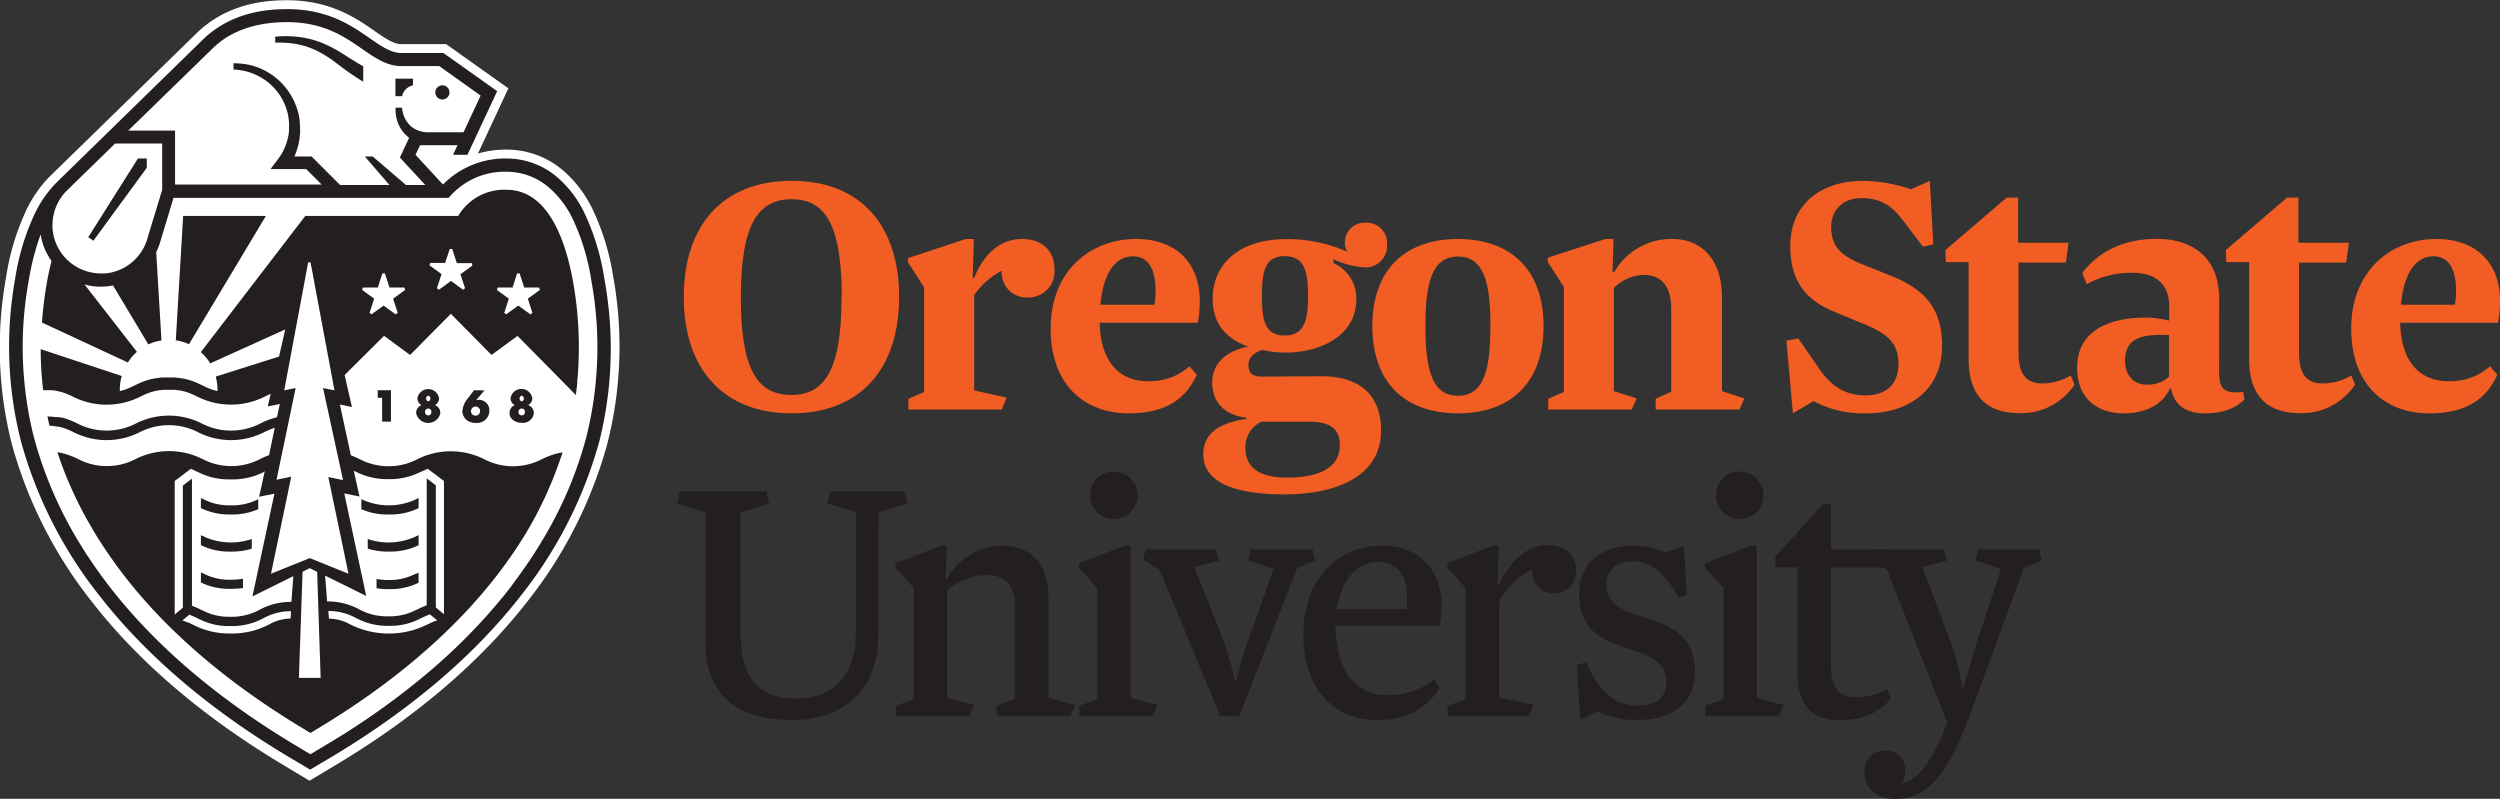 <svg id="Art" xmlns="http://www.w3.org/2000/svg" viewBox="0 0 438.01 139.95"><rect x="0" y="0" width="438.01" height="139.95" fill="#333333" stroke="none"/><defs><style>.cls-1{fill:#fff;}.cls-2{fill:#231f20;}.cls-3{fill:#f15d22;}</style></defs><title>OSU_horizontal_2C_O_over_B</title><path class="cls-1" d="M283.65,275.92A42.72,42.72,0,0,0,280,264a20.93,20.93,0,0,0-5.17-6.78,15.23,15.23,0,0,0-9.89-3.63,17.78,17.78,0,0,0-5,.69l5.33-11.42-10.91-7.75h-7.85c-1.34,0-2.81-1-4.67-2.3-3.28-2.28-7.78-5.39-15.39-5.39-6.42,0-11.49,1.79-15.49,5.47l-26.13,25.49h0a21.88,21.88,0,0,0-3.93,5.62,42.72,42.72,0,0,0-3.64,12,68.78,68.78,0,0,0,1,29.14,77.57,77.57,0,0,0,14,27.62c8.21,10.57,19.44,20.17,33.39,28.54l4.78,2.87,4.78-2.87c13.95-8.37,25.18-18,33.39-28.54a77.57,77.57,0,0,0,14-27.62A68.78,68.78,0,0,0,283.65,275.92Z" transform="translate(-176.2 -227.38)"/><path class="cls-2" d="M222.79,265.21h-14.5L207,287a8.54,8.54,0,0,1,2.31.69Z" transform="translate(-176.2 -227.38)"/><path class="cls-2" d="M211.52,314.69l-.12-.05v1.77c.23.11.47.21.72.31a11.38,11.38,0,0,0,4.51.8,11.26,11.26,0,0,0,4.81-.93v-1.75a10,10,0,0,1-4.81,1.08,9.89,9.89,0,0,1-4.51-.94Z" transform="translate(-176.2 -227.38)"/><path class="cls-2" d="M212.12,321.48l-.6-.29-.12-.05v1.77l.72.31a11.38,11.38,0,0,0,4.51.8,11.9,11.9,0,0,0,3.68-.51v-1.69a11.42,11.42,0,0,1-8.19-.34Z" transform="translate(-176.2 -227.38)"/><path class="cls-2" d="M212.12,328l-.6-.28-.12-.06v1.77c.23.11.47.22.72.32a11.38,11.38,0,0,0,4.51.8,14.74,14.74,0,0,0,2.14-.15v-1.63a11.8,11.8,0,0,1-2.14.18A9.75,9.75,0,0,1,212.12,328Z" transform="translate(-176.2 -227.38)"/><path class="cls-2" d="M228.42,235.15a14.63,14.63,0,0,1,3.46,1.2,22.05,22.05,0,0,1,3.14,2,49.16,49.16,0,0,0,4.82,3.35v-2.71c-1.23-.67-2.45-1.48-3.73-2.28a23,23,0,0,0-3.56-1.84,16,16,0,0,0-3.9-1,18.3,18.3,0,0,0-4-.08l-.23,0v1.06a2.43,2.43,0,0,1,.27,0A17.61,17.61,0,0,1,228.42,235.15Z" transform="translate(-176.2 -227.38)"/><path class="cls-2" d="M282.08,276.19a41.45,41.45,0,0,0-3.5-11.52,19.25,19.25,0,0,0-4.77-6.26,13.68,13.68,0,0,0-8.86-3.26,15.28,15.28,0,0,0-11.14,4.56L249,254.5l.79-1.68h6.57l-.78,1.68h2.52l5.21-11.15-9.41-6.68h-7.34c-1.84,0-3.49-1.14-5.58-2.59-3.28-2.27-7.37-5.1-14.48-5.1-6,0-10.71,1.64-14.41,5L195.4,250.28h0l-9.4,9.18a20.52,20.52,0,0,0-3.64,5.21,41.45,41.45,0,0,0-3.5,11.52,67.21,67.21,0,0,0,1,28.46,75.87,75.87,0,0,0,13.73,27.05c8.09,10.41,19.18,19.88,32.95,28.15l4,2.37,4-2.37c13.77-8.27,24.86-17.74,32.95-28.15a75.87,75.87,0,0,0,13.73-27.05A67.05,67.05,0,0,0,282.08,276.19Zm-68.44-40.51c1.19-1.09,4.81-4.42,12.84-4.42,6.39,0,10,2.5,13.18,4.7,2.32,1.61,4.33,3,6.88,3h6.62l7.25,5.16-3,6.43h-6.52a4.52,4.52,0,0,1-2.63-1,4.78,4.78,0,0,1-1.61-3.31h-1.14a6.37,6.37,0,0,0,.3,2.36,5.9,5.9,0,0,0,2.07,2.92l-1.62,3.46,4.45,4.81h-3.38l-5.84-5h-1.37l4.31,5h-8.65l-5-5h-3a11.6,11.6,0,0,0,1-4.24c0-.27,0-.53,0-.8l-.06-.8,0-.39-.06-.4-.14-.78a12.27,12.27,0,0,0-1.14-2.95,11.07,11.07,0,0,0-1.87-2.52l-.27-.29-.3-.26c-.2-.17-.39-.34-.6-.5a12.8,12.8,0,0,0-1.3-.87,11.06,11.06,0,0,0-4.56-1.46,12.56,12.56,0,0,0-1.37-.06v1.1a10.12,10.12,0,0,1,5.2,1.62,9.73,9.73,0,0,1,1.1.81l.5.47.24.23.23.26a9.91,9.91,0,0,1,2.33,4.79l.08.67.05.33V249l0,.67c0,.22,0,.44,0,.66a9.63,9.63,0,0,1-1.88,4.86L223.6,257h6.24l2.71,2.71H206.87v-9.45h-8.2Zm-11.55,33.25a8.48,8.48,0,0,1-7.39,6.35c-.28,0-.56,0-.84,0a8.49,8.49,0,0,1-8.46-7.92,5.44,5.44,0,0,1,0-.57,8.48,8.48,0,0,1,2.68-6.18l8.28-8.08h8.25v8.13Zm76.81,35.13a69.34,69.34,0,0,1-6.83,16.54h0l-.47.82c-.12.2-.24.41-.37.61s-.31.53-.47.79l-.42.67c-.15.25-.3.49-.46.73-.27.43-.56.86-.84,1.29l-.34.5c-.22.31-.43.63-.66.94s-.25.37-.38.55l-.68.94-.35.47-1,1.38h0c-.33.43-.68.85-1,1.27a101.25,101.25,0,0,1-13,13.3,130,130,0,0,1-11.91,9c-2.05,1.37-4.16,2.72-6.36,4l-2.78,1.67h0l-2.78-1.67c-13.53-8.12-24.41-17.4-32.32-27.59-.24-.3-.46-.6-.68-.89l-.46-.61c-.28-.37-.55-.74-.81-1.12l-.29-.39-.89-1.29-.15-.22c-.33-.48-.64-1-1-1.44a.35.35,0,0,1,0-.08,70.91,70.91,0,0,1-9.05-20.2,64.74,64.74,0,0,1-.92-27.48,45.05,45.05,0,0,1,2.09-8.1,10.55,10.55,0,0,0,1.91,4.64c-.32,1.24-.6,2.55-.85,4q-.59,3.42-.83,6.8l15.06,7a9.4,9.4,0,0,1,.84-1.15,10.09,10.09,0,0,1,.74-.72L191,277.21a10.46,10.46,0,0,0,5,.18l6.19,10.33a8.47,8.47,0,0,1,2.3-.69l-.92-15.47a11.57,11.57,0,0,0,.76-2l2.19-7.24.08-.27H254.8l.34-.38a12.76,12.76,0,0,1,9.81-4.2,11.41,11.41,0,0,1,7.39,2.73,17,17,0,0,1,4.2,5.53,39.19,39.19,0,0,1,3.28,10.89A64.74,64.74,0,0,1,278.9,304.06Z" transform="translate(-176.2 -227.38)"/><path class="cls-2" d="M253.7,244.81a1.24,1.24,0,1,0-1.23-1.24A1.24,1.24,0,0,0,253.7,244.81Z" transform="translate(-176.2 -227.38)"/><path class="cls-2" d="M246.65,244.22v0a2.48,2.48,0,0,1,1.91-1.89v-1.17h-3.08v3.08Z" transform="translate(-176.2 -227.38)"/><path class="cls-2" d="M276.67,277.12c-1.3-7.52-4.39-16.49-11.72-16.49a9.36,9.36,0,0,0-8.47,4.58H229.69l-18.31,23.87a8.08,8.08,0,0,1,.66.65,7.85,7.85,0,0,1,1,1.31l13.13-5.94-1.08,4.75L214,293.36a9.33,9.33,0,0,1,.31,2.53,7.53,7.53,0,0,1-1.07-.3,10.39,10.39,0,0,1-1.07-.44l-.51-.25-1-.47a11.14,11.14,0,0,0-2.76-.79c-.16,0-.32-.05-.49-.06s-.52-.06-.8-.07l-.76,0h-.23l-.76,0q-.39,0-.75.06l-.53.07a10.79,10.79,0,0,0-2.68.75l-1.11.51-.53.26c-.34.15-.68.3-1,.43a9.13,9.13,0,0,1-1.07.3,8.92,8.92,0,0,1,.34-2.63l-14.2-4.71c0,1.66.07,3.31.21,4.94h0c0,.17,0,.33.05.49,0,.35.05.69.09,1h0c0,.25.05.51.08.76h.88l.44,0h.06c.34,0,.65.07.94.12h0a10.49,10.49,0,0,1,2.85,1,13.15,13.15,0,0,0,11.89,0c.43-.21.84-.41,1.28-.58a9.17,9.17,0,0,1,3-.61H206l.44,0a9,9,0,0,1,2.9.56,14.36,14.36,0,0,1,1.39.62,13.15,13.15,0,0,0,11.89,0c.33-.16.65-.32,1-.46l-.5,2.2,2.11-.43-.51,2.33a13.21,13.21,0,0,0-2.93,1.1,11.21,11.21,0,0,1-10.21,0,12.77,12.77,0,0,0-11.59,0,11.21,11.21,0,0,1-10.21,0,13,13,0,0,0-2.87-1.08h0l-.18,0-.28-.06-.33,0-.22,0h0c-.42-.05-.88-.09-1.39-.11q.17.81.36,1.62a8.48,8.48,0,0,1,.94.1l.3.05.21,0,.47.1.05,0,.47.14a14.41,14.41,0,0,1,1.78.75,12.77,12.77,0,0,0,11.59,0,11.21,11.21,0,0,1,10.21,0,12.77,12.77,0,0,0,11.59,0,15.05,15.05,0,0,1,1.86-.78l-1,4.8a17.5,17.5,0,0,0-1.66.73,10.91,10.91,0,0,1-9.91,0,13.07,13.07,0,0,0-11.89,0,10.91,10.91,0,0,1-9.91,0c-.33-.16-.68-.33-1.05-.49h0l-.07,0-.13-.06h0a10.63,10.63,0,0,0-2.47-.69c.28.84.58,1.68.89,2.52h0a68.73,68.73,0,0,0,5.06,10.59l.27.47.44.74.33.54.44.69.37.58.43.65.42.63.41.6.49.69.38.54.58.8.32.43.93,1.23c7.67,9.87,18.25,18.89,31.44,26.8l1.14.69,1.14-.69c13.19-7.91,23.77-16.93,31.44-26.8l0,0c.48-.62.94-1.24,1.39-1.86l.18-.23,1.34-1.9.11-.17c.92-1.36,1.8-2.73,2.61-4.12A67.72,67.72,0,0,0,274,308.85h0c.27-.74.53-1.47.77-2.21a10.63,10.63,0,0,0-2.47.69h0l-.13.06-.08,0h0c-.37.16-.71.33-1.05.49a10.91,10.91,0,0,1-9.91,0,13.07,13.07,0,0,0-11.89,0,10.91,10.91,0,0,1-9.91,0,17.5,17.5,0,0,0-1.66-.73l-1.92-8.89,2.11.43h0l-1.28-5.61,6.91-6.86,4.56,3.35,7.14-7.21,7.13,7.21,4.55-3.34,8.17,8.28,2.05,2.08c.1-.72.18-1.44.25-2.17h0c0-.1,0-.2,0-.31s0-.29.05-.44h0A65.3,65.3,0,0,0,276.67,277.12Zm-13.42,1.06.14-.42H266l.8-2.48h.44l.81,2.48h2.6l.14.42-2.11,1.53.8,2.48-.35.26L267,280.92l-2.11,1.53-.35-.26.81-2.48Zm-5.57-.3-.35.26-2.11-1.54-2.11,1.54-.36-.26.81-2.48-2.11-1.53.13-.42h2.61L255,271h.43l.81,2.48h2.61l.13.42-2.11,1.53Zm-11.8,4.31-.36.26-2.11-1.53-2.11,1.53-.35-.26.81-2.48-2.11-1.53.13-.42h2.61l.81-2.48h.43l.81,2.48h2.61l.13.42-2.11,1.53Zm-9.58,29.3-2.58-.53h0l3.54,16.94h0l-6.79-2.74-6.79,2.74h0l3.55-17-2.58.53h0L228,295.37h0l-2,.4,4.19-22.42h.42l4.19,22.42-2-.4h0Zm-4.45,18.66.53,16h-3.81l.55-16,.1-2.6,1.25-.63,1.3.65Zm-4.67,4.6-.08,1a7.83,7.83,0,0,0-3.69,1,13.68,13.68,0,0,1-6.78,1.61,13.54,13.54,0,0,1-6.52-1.48l-.27-.13-.68-.32-.11,0a6.94,6.94,0,0,0-.9-.34l.95-.8h0l0,0,.26-.22a15,15,0,0,1,1.41.62l.59.28a11.33,11.33,0,0,0,5.21,1.1,11.65,11.65,0,0,0,5.79-1.38,10.05,10.05,0,0,1,4.79-1.23Zm22.34,1.16.59-.28a15,15,0,0,1,1.41-.62l1.28,1.06a8.09,8.09,0,0,0-1,.38l-.1.05-.59.27-.26.13a15.11,15.11,0,0,1-13.31-.13,7.85,7.85,0,0,0-3.71-1l-.08-1,0-.35a10.14,10.14,0,0,1,4.81,1.23,11.65,11.65,0,0,0,5.79,1.38A11.33,11.33,0,0,0,249.52,335.91Zm-27-26,.08,0-1,4.5h0l2.68-.54-3.85,18,7.17-3.55-.19,2.42-.15,2.09a11.55,11.55,0,0,0-5.6,1.39,10.17,10.17,0,0,1-5.1,1.22,9.92,9.92,0,0,1-4.78-1.07l-.33-.15a17.5,17.5,0,0,0-1.62-.71V311.24l-.06.05-1.53,1.16v21.4l-1.43,1.2h0v-23.4l2.84-2.14.13.06.57.26.27.14c.44.2.89.42,1.4.62l0,0a11.92,11.92,0,0,0,4.51.78A12.13,12.13,0,0,0,222.57,310Zm15.8,0a12.15,12.15,0,0,0,5.95,1.42,11.9,11.9,0,0,0,4.5-.78l0,0c.51-.2,1-.42,1.4-.62l.08,0c.26-.13.51-.25.77-.36l.13-.05,2.83,2.13V335h0l-1.42-1.2v-21.4l-1.6-1.21v22.24a17.5,17.5,0,0,0-1.62.71l-.33.15a9.89,9.89,0,0,1-4.78,1.07,10.17,10.17,0,0,1-5.1-1.22,11.57,11.57,0,0,0-5.62-1.39l-.16-2.1-.19-2.42,7.2,3.56-.49-2.31-3.35-15.65,2.67.54-1-4.5Z" transform="translate(-176.2 -227.38)"/><path class="cls-2" d="M248.82,316.72c.25-.1.49-.2.72-.31v-1.77l-.12.05-.6.29a11.25,11.25,0,0,1-9.31-.14v1.75a11.21,11.21,0,0,0,4.8.93A11.38,11.38,0,0,0,248.82,316.72Z" transform="translate(-176.2 -227.38)"/><path class="cls-2" d="M248.82,321.48a11.42,11.42,0,0,1-8.19.34v1.69a12,12,0,0,0,3.68.51,11.38,11.38,0,0,0,4.51-.8l.72-.31v-1.77l-.12.05Z" transform="translate(-176.2 -227.38)"/><path class="cls-2" d="M248.82,328a9.75,9.75,0,0,1-4.51,1,11.8,11.8,0,0,1-2.14-.18v1.63a14.74,14.74,0,0,0,2.14.15,11.38,11.38,0,0,0,4.51-.8c.25-.1.49-.21.72-.32v-1.77l-.12.06Z" transform="translate(-176.2 -227.38)"/><polygon class="cls-2" points="15.46 41.56 16.36 42.18 25.72 29.39 25.72 27.76 24.17 27.76 15.46 41.56"/><polygon class="cls-2" points="68.5 73.87 68.5 68.37 66.18 68.37 66.18 69.7 66.95 69.7 66.95 73.87 68.5 73.87"/><path class="cls-2" d="M249.11,299.77a2.17,2.17,0,0,0,4.24,0,1.49,1.49,0,0,0-.95-1.42,1.35,1.35,0,0,0,.73-1.21,1.93,1.93,0,0,0-3.8,0,1.34,1.34,0,0,0,.72,1.21A1.49,1.49,0,0,0,249.11,299.77Zm2.12-2.07a.52.52,0,0,1,0-1,.52.52,0,0,1,0,1Zm0,2.46a.56.56,0,0,1-.56-.57.56.56,0,1,1,1.11,0A.56.56,0,0,1,251.23,300.16Z" transform="translate(-176.2 -227.38)"/><path class="cls-2" d="M259.26,295.75l-1.18,1.53a3.84,3.84,0,0,0-.87,2.17A2.06,2.06,0,0,0,258,301a2.51,2.51,0,0,0,1.57.48,2.17,2.17,0,0,0,2.37-2.1,1.83,1.83,0,0,0-1.79-1.95,1.93,1.93,0,0,0-.53.07l1.46-1.73Zm.26,2.86a.8.8,0,0,1,0,1.6.8.8,0,0,1,0-1.6Z" transform="translate(-176.2 -227.38)"/><path class="cls-2" d="M265.48,299.77c0,1.1,1.1,1.69,2.13,1.69a1.92,1.92,0,0,0,2.12-1.69,1.5,1.5,0,0,0-1-1.42,1.35,1.35,0,0,0,.73-1.21,1.93,1.93,0,0,0-3.81,0,1.35,1.35,0,0,0,.73,1.21A1.5,1.5,0,0,0,265.48,299.77Zm2.13-2.07a.52.52,0,0,1,0-1,.52.52,0,0,1,0,1Zm0,2.46a.56.56,0,0,1-.56-.57.56.56,0,1,1,1.11,0A.56.56,0,0,1,267.61,300.16Z" transform="translate(-176.2 -227.38)"/><path class="cls-3" d="M296,279.43c0-12.59,6.84-20.37,18.9-20.37s18.83,7.78,18.83,20.37-6.84,20.37-18.83,20.37S296,292,296,279.43Zm27.68,0c0-12.39-2.75-17.15-8.78-17.15S306,267,306,279.43s2.74,17.15,8.84,17.15S323.64,291.76,323.64,279.43Z" transform="translate(-176.2 -227.38)"/><path class="cls-3" d="M352.58,297.05l-.87,2.08H335.36v-1.88l2.75-1.2V277.76l-2.82-4.43v-.73l10.12-3.35h1.41l-.2,6.83h.26c1.35-3.42,4-6.83,8.38-6.83,3.55,0,5.7,2.07,5.7,5.36a4.58,4.58,0,0,1-4.63,4.89,4.37,4.37,0,0,1-4.62-4.69,13.43,13.43,0,0,0-4.83,4.29v16.68Z" transform="translate(-176.2 -227.38)"/><path class="cls-3" d="M377.37,294.17a10.54,10.54,0,0,0,7.24-2.61l1.27,1.47c-2.15,4.83-6.23,6.77-11.93,6.77-7.64,0-13.67-4.89-13.67-14.87s6.84-15.68,15-15.68c6.56,0,11.12,3.82,11.12,10.85a19.53,19.53,0,0,1-.34,3.82H368.86C369,290,371.67,294.17,377.37,294.17ZM369,280.77h9.45a11.09,11.09,0,0,0,.2-2.48c0-3.15-.87-6-4-6C371.67,272.33,369.53,275.08,369,280.77Z" transform="translate(-176.2 -227.38)"/><path class="cls-3" d="M407.79,293.3c6.36,0,10.38,3.08,10.38,9.51,0,8.18-8.11,11.19-16.95,11.19-8.17,0-14.2-1.87-14.2-7,0-3.82,3-5.56,7.57-6.23v-.2c-3.82-.47-6-2.68-6-6.17s2.62-5.56,6.3-6.3c-3.82-1.34-6.23-4-6.23-8.37,0-5.9,4.42-10.45,12.87-10.45a25.65,25.65,0,0,1,10.72,2.21,2.84,2.84,0,0,1-.41-1.61,3.43,3.43,0,0,1,3.69-3.48,3.55,3.55,0,0,1,3.68,3.81,3.73,3.73,0,0,1-4.08,4,15.25,15.25,0,0,1-5.3-1.41v.67a6.76,6.76,0,0,1,4,6.37c0,6.43-6.44,9.31-12.33,9.31a15.67,15.67,0,0,1-4.09-.47c-1.41.47-2.48,1.21-2.48,2.68s.81,2,2.41,2Zm-13.4,12.53c0,3.55,2.61,5.23,7.23,5.23,5.3,0,9.32-1.48,9.32-5.7,0-2.55-1.34-4.09-5.3-4.09H397.2A4.93,4.93,0,0,0,394.39,305.83Zm6.9-33.57c-3.42,0-4,2.62-4,7s.6,6.9,4,6.9,4.08-2.61,4.08-6.9S404.77,272.26,401.29,272.26Z" transform="translate(-176.2 -227.38)"/><path class="cls-3" d="M431.64,299.8c-9.05,0-15-5.16-15-15.28s6-15.27,15-15.27,15,5.16,15,15.27S440.68,299.8,431.64,299.8Zm0-3.08c4.49,0,5.69-4.42,5.69-12.2s-1.2-12.19-5.69-12.19-5.7,4.42-5.7,12.19S427.15,296.72,431.64,296.72Z" transform="translate(-176.2 -227.38)"/><path class="cls-3" d="M481.82,297.19l-.87,1.94H466.28v-1.88L469,296V281.37c0-4.35-2.27-5.83-4.75-5.83a7.79,7.79,0,0,0-5.3,2.28v18.09l4,1.28-.87,1.94H447.45v-1.88l2.75-1.2V277.69l-2.82-4.42v-.74l10.12-3.28h1.41l-.2,5.83H459a11.5,11.5,0,0,1,10.25-5.83c4.9,0,8.65,3.41,8.65,10.25v16.41Z" transform="translate(-176.2 -227.38)"/><path class="cls-3" d="M508.82,291.16c0-3.62-1.88-5.36-6.3-7.11l-4.82-2c-5-2-7.84-5.36-7.84-11.52,0-8,6.16-11.46,12.66-11.46a27.08,27.08,0,0,1,8.51,1.48l3.28-1.48.61,11.12-1.81.41-3.22-4.22c-2-2.82-4.08-4.29-7.57-4.29-3.15,0-5.29,2-5.29,5.09s1.4,4.89,5.43,6.5l5,2c6.3,2.48,9,6.1,9,12.26,0,8-6.1,11.86-13.27,11.86a18.6,18.6,0,0,1-9.25-2.14l-3.62,2.14-1.13-12.73,2.07-.4,3.29,4.75c2.21,3.42,4.69,5.23,8.5,5.23C506.68,296.65,508.82,294.64,508.82,291.16Z" transform="translate(-176.2 -227.38)"/><path class="cls-3" d="M517.06,271.19,527.78,262h2v7.91h8.84l-.47,3.48h-8.3v15.81c0,3.89,1.47,5.36,4.15,5.36a9.72,9.72,0,0,0,5-1.4l.67,1.6a11.17,11.17,0,0,1-9.72,5c-5.22,0-8.84-2.61-8.84-9.45v-17h-4Z" transform="translate(-176.2 -227.38)"/><path class="cls-3" d="M565,292.7c0,3,1.08,3.68,4.22,3.35l.21,1.34c-1.68,1.61-3.89,2.41-7,2.41-2.88,0-5.29-1.21-5.83-4.29l-.2-.07c-1.41,3-4.49,4.36-8.11,4.36-4.49,0-8.17-2.48-8.17-8,0-5.9,4.69-8.78,12.13-8.78a17.69,17.69,0,0,1,4,.54V281c0-3.88-2.48-5.83-6.44-5.83a16.08,16.08,0,0,0-8,2l-.8-1.94c2.88-3.89,7.5-6,13-6s11,2.48,11,10.65Zm-10.25-6.64c-4,0-6.23,1-6.23,4.56,0,2.48,1.48,4.15,3.82,4.15a5.41,5.41,0,0,0,3.89-1.4v-7.31Z" transform="translate(-176.2 -227.38)"/><path class="cls-3" d="M566.17,271.19,576.89,262h2v7.91h8.84l-.47,3.48H579v15.81c0,3.89,1.47,5.36,4.15,5.36a9.72,9.72,0,0,0,5-1.4l.67,1.6a11.17,11.17,0,0,1-9.72,5c-5.22,0-8.84-2.61-8.84-9.45v-17h-4Z" transform="translate(-176.2 -227.38)"/><path class="cls-3" d="M605.23,294.17a10.5,10.5,0,0,0,7.23-2.61l1.28,1.47c-2.15,4.83-6.23,6.77-11.93,6.77-7.64,0-13.67-4.89-13.67-14.87s6.84-15.68,14.94-15.68c6.57,0,11.13,3.82,11.13,10.85a19.53,19.53,0,0,1-.34,3.82H596.72C596.85,290,599.53,294.17,605.23,294.17Zm-8.38-13.4h9.45a11.73,11.73,0,0,0,.2-2.48c0-3.15-.87-6-4-6C599.53,272.33,597.39,275.08,596.85,280.77Z" transform="translate(-176.2 -227.38)"/><path class="cls-2" d="M330.07,338.79c0,9.78-6.5,14.74-15,14.74-9,0-15.28-3.62-15.28-14V317.14l-4.95-1.54.46-2.14h15.15l.53,2.14-5,1.54v21.44c0,7.64,3.21,11.19,9.65,11.19,6.23,0,10.52-3.55,10.52-11.65v-21l-5-1.54.54-2.14h12.93l.53,2.14-5,1.54Z" transform="translate(-176.2 -227.38)"/><path class="cls-2" d="M364.57,350.91l-.87,1.95H350.84V351l3.15-1.14V333.29c0-4.29-2.68-5.16-5-5.16a11.12,11.12,0,0,0-6.84,2.68v18.83l4.69,1.27-.87,1.95H333.15V351l3.15-1.07v-19.5l-3.22-3.62v-.73l8-3.09h1l-.2,5.7h.26A11.32,11.32,0,0,1,352,323c3.88,0,7.9,2.35,7.9,9.18v17.49Z" transform="translate(-176.2 -227.38)"/><path class="cls-2" d="M379,350.91l-.87,1.95H365.31V351l3.15-1.07v-19.5l-3.22-3.62v-.73l8-3.09h1.07v26.67ZM371.34,310a4.16,4.16,0,1,1-4.16,4.16A4.09,4.09,0,0,1,371.34,310Z" transform="translate(-176.2 -227.38)"/><path class="cls-2" d="M399.34,327.06l-4.42-1.47.4-1.95h10.86l.4,1.95-3.08,1.27-10.19,26H390l-10.65-25.67-2.88-1.8.47-1.75h12.33l.47,2-4.29,1.08,4.69,11.79a51.32,51.32,0,0,1,2.41,8.1h.27a61.56,61.56,0,0,1,2.48-8.17Z" transform="translate(-176.2 -227.38)"/><path class="cls-2" d="M419.24,349.17a13.31,13.31,0,0,0,8.31-2.75l.87,1.54c-2.41,3.69-5.83,5.57-11,5.57-7.17,0-12.86-5-12.86-15s6.3-15.55,13.8-15.55c6,0,10.39,3.76,10.39,10.52a16.51,16.51,0,0,1-.34,3.49H410.2C410.2,344.68,413.61,349.17,419.24,349.17ZM410.4,334.1h12.26a15.65,15.65,0,0,0,.07-1.81c0-4.22-1.68-6.44-5.16-6.44C414.35,325.85,411.34,328.4,410.4,334.1Z" transform="translate(-176.2 -227.38)"/><path class="cls-2" d="M444.9,350.85l-.87,2h-14.2V351l3.15-1.07v-19.5l-3.22-3.62v-.73l8-3.09h1l-.21,6.9h.27c1.68-3.75,4.69-7,8.51-7,3.15,0,5,1.74,5,4.35a3.79,3.79,0,0,1-3.89,4.09c-2.41,0-3.82-1.74-3.82-4.09-2.27.87-4.08,2.88-5.76,5.36v17Z" transform="translate(-176.2 -227.38)"/><path class="cls-2" d="M454.08,343.41c2.82,6,5.43,7.57,9.05,7.57,3,0,5-1.07,5-4.22,0-2.55-1.47-3.95-4.82-5.09l-3.82-1.34c-4-1.41-6.63-3.89-6.63-8.85,0-5.76,4.15-8.51,9.78-8.51a14.07,14.07,0,0,1,5.36,1.21l3.21-1.14.54,8.58-1.41.47c-2.88-5-5.22-6.37-8.1-6.37s-4.56,1.61-4.56,4,1.21,3.95,4.49,5.09l3.82,1.28c4.42,1.54,7.17,3.88,7.17,9,0,6-4.49,8.45-10.46,8.45a15.82,15.82,0,0,1-6.63-1.55l-3,1.55-.61-9.65Z" transform="translate(-176.2 -227.38)"/><path class="cls-2" d="M488.72,350.91l-.87,1.95H475V351l3.15-1.07v-19.5l-3.21-3.62v-.73l8-3.09H484v26.67ZM481,310a4.16,4.16,0,1,1-4.15,4.16A4.09,4.09,0,0,1,481,310Z" transform="translate(-176.2 -227.38)"/><path class="cls-2" d="M487.24,324.92l8.38-9.25H497v8h9.78l-.47,3.15H497v17.42c0,3.75,1.61,5.3,4.42,5.3a11.37,11.37,0,0,0,5.43-1.41l.67,1.67c-2.21,2.42-4.76,3.76-9.11,3.76s-7.31-2.35-7.31-8.31V326.79h-3.82Z" transform="translate(-176.2 -227.38)"/><path class="cls-2" d="M506.81,327.19l-2.88-1.8.46-1.75h12.4l.47,2L513,326.73l4.76,12.59a37.59,37.59,0,0,1,2.21,8.51h.27s1.14-4.29,2.54-8.58l4-12.19-4.43-1.47.41-1.95h10.72l.4,1.95-3.08,1.27-9.32,25.39c-4.22,11.46-7.77,15.08-13.26,15.08-3.49,0-5.36-2-5.36-4.56a3.57,3.57,0,0,1,3.82-3.88A3.27,3.27,0,0,1,510,362.3a4,4,0,0,1-.67,2.28c2.68,0,6.17-4.89,8-10.72Z" transform="translate(-176.2 -227.38)"/></svg>